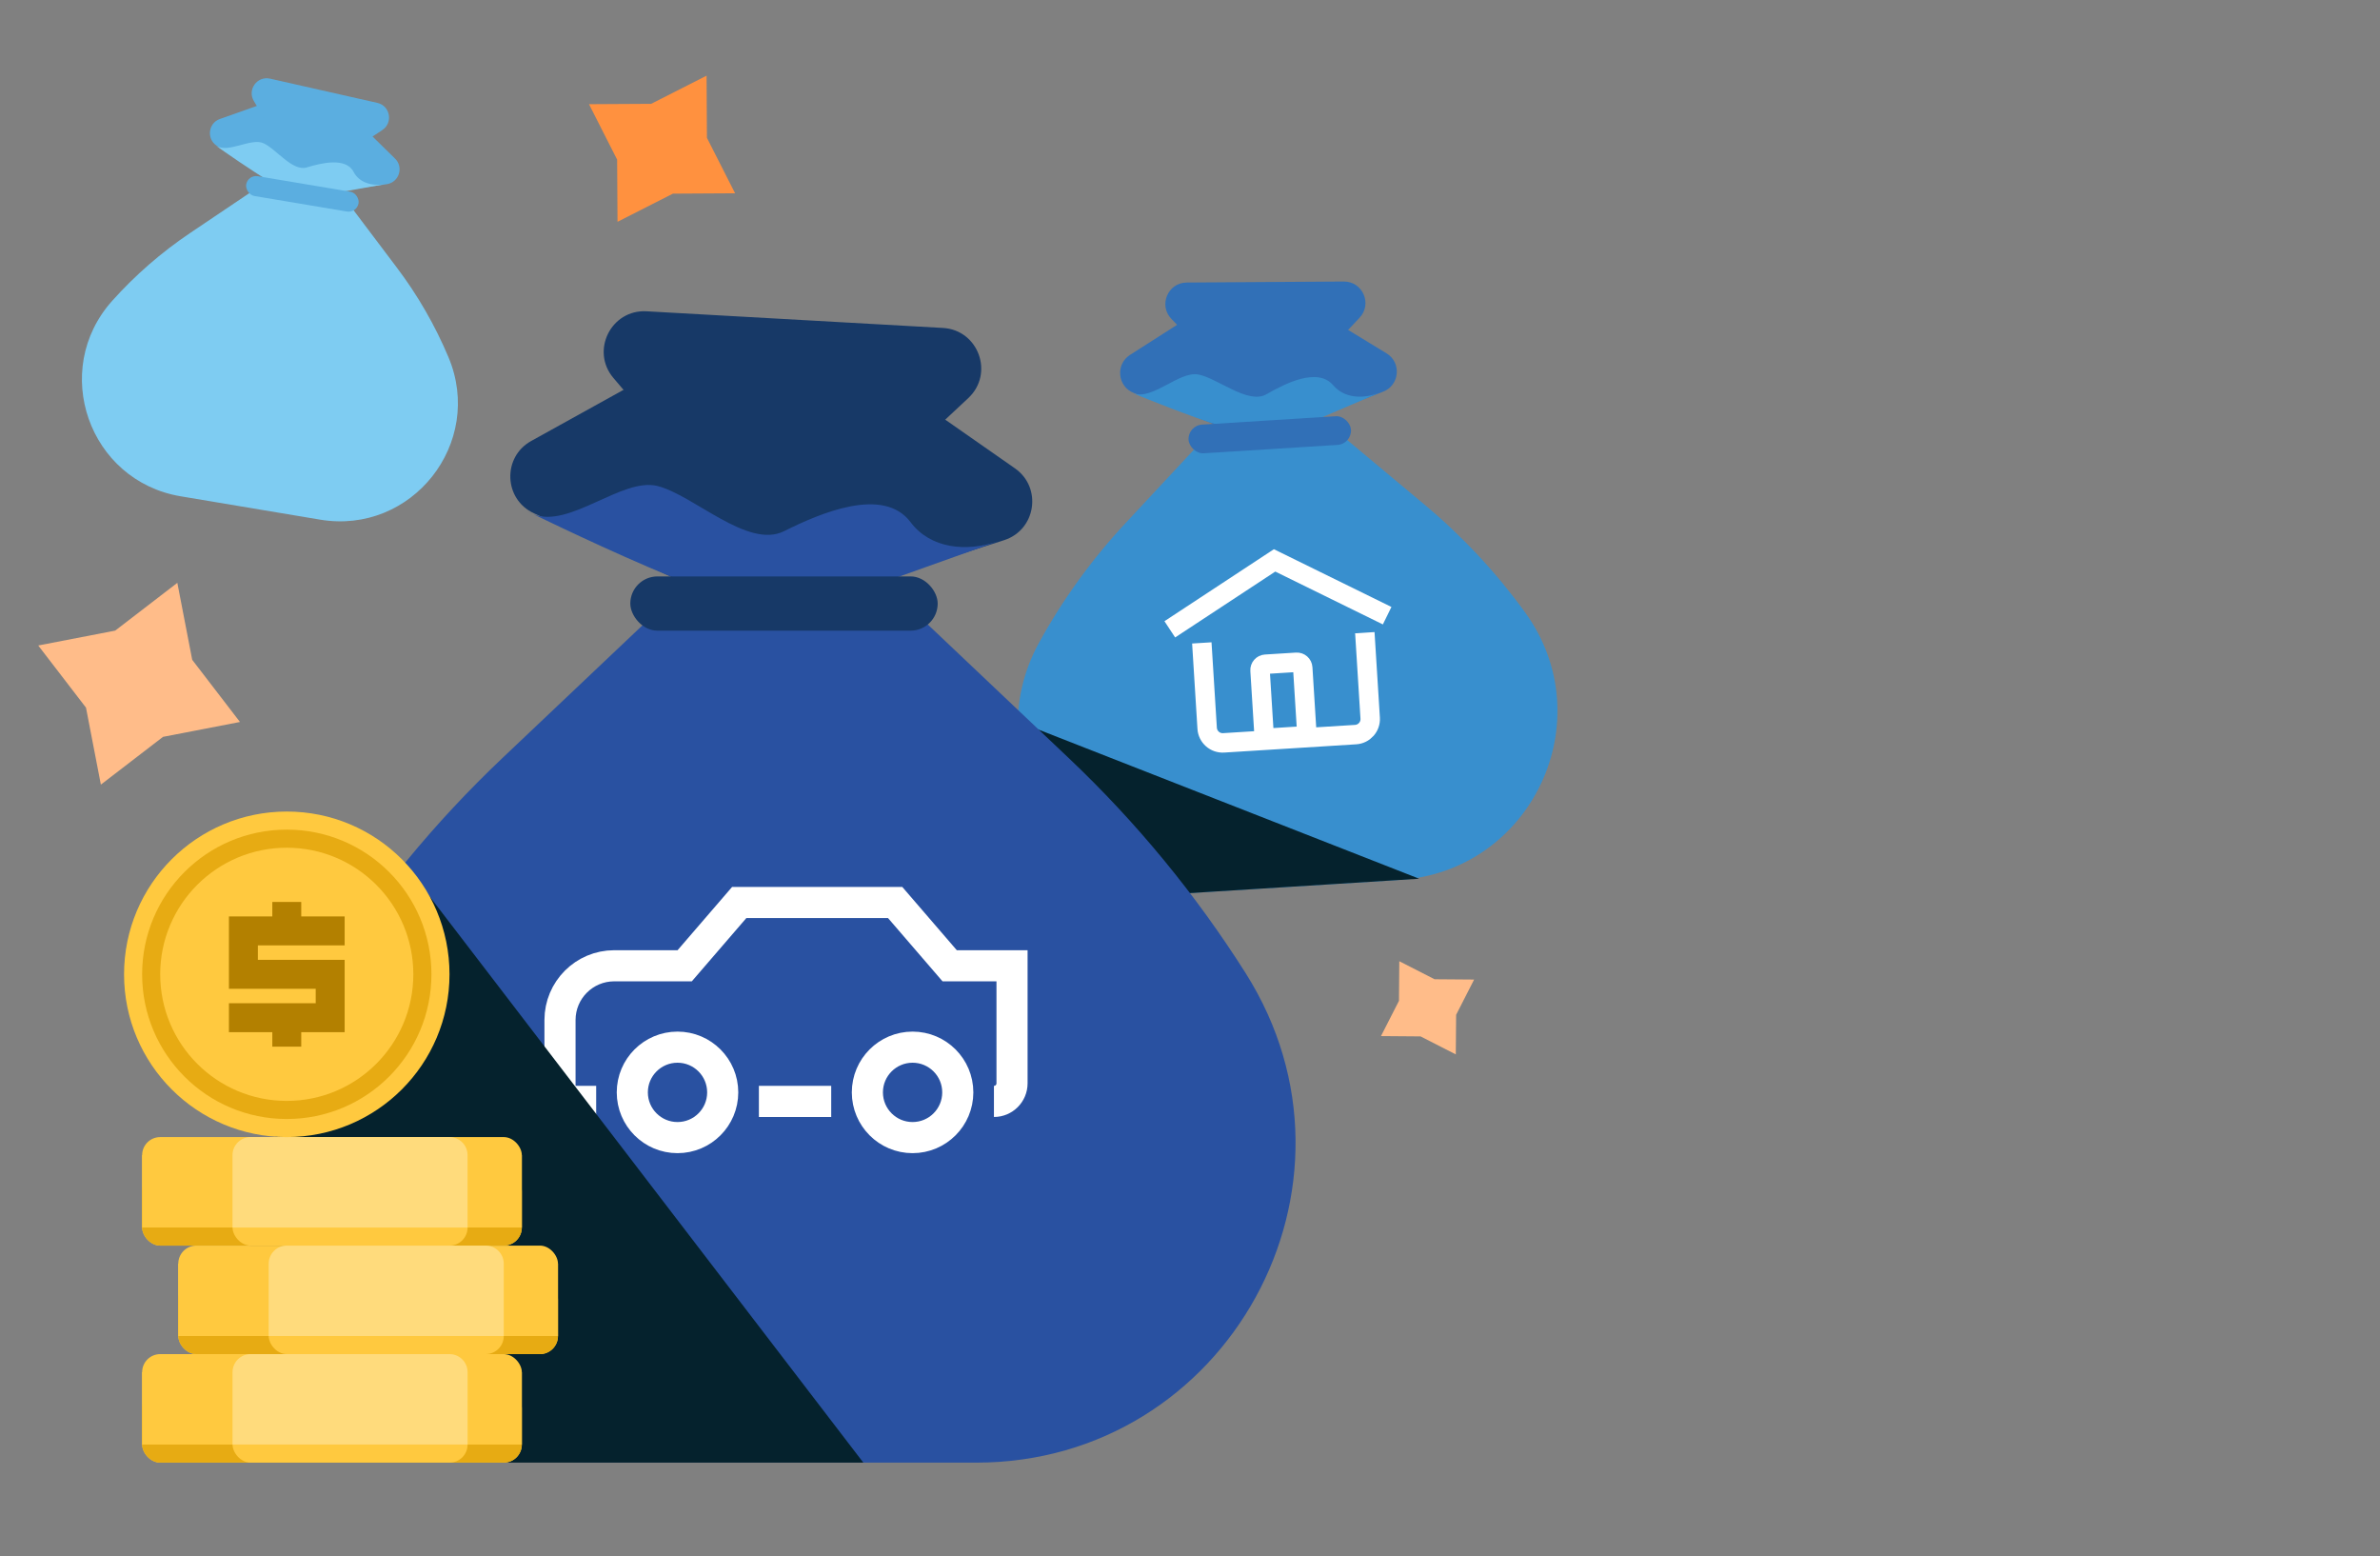 <svg width="153" height="100" viewBox="0 0 153 100" fill="none" xmlns="http://www.w3.org/2000/svg">
<rect x="0" y="0" width="153" height="100" fill="#808080" stroke="none"/>
<g clip-path="url(#clip0_2067_7478)">
<path d="M19.923 9.792L25.522 17.212C26.858 18.982 27.969 20.912 28.83 22.956C31.154 28.474 26.478 34.386 20.574 33.396L11.615 31.896C5.71 30.907 3.217 23.794 7.212 19.334C8.692 17.683 10.371 16.221 12.211 14.982L19.923 9.792Z" fill="#7ECCF2"/>
<path d="M18.965 12.804L13.915 9.353C13.262 8.908 13.393 7.909 14.138 7.646L19.478 5.758C20.224 5.494 20.952 6.189 20.725 6.946L18.965 12.804Z" fill="#5BAEE0"/>
<path d="M19.472 11.748L16.319 6.492C15.882 5.764 16.531 4.867 17.359 5.054L24.257 6.611C25.086 6.798 25.286 7.887 24.578 8.357L19.472 11.748Z" fill="#5BAEE0"/>
<path d="M19.489 12.614L20.159 7.23C20.258 6.436 21.223 6.1 21.794 6.66L25.397 10.193C25.967 10.752 25.65 11.723 24.859 11.838L19.489 12.614Z" fill="#5BAEE0"/>
<path d="M19.722 10.76C20.643 10.478 22.236 10.089 22.731 11.046C23.097 11.754 23.931 11.966 24.695 11.843L24.784 11.827C24.755 11.832 24.725 11.838 24.695 11.843L21.632 12.391L17.384 11.679C16.182 10.983 14.423 9.746 13.901 9.376C13.882 9.365 13.863 9.352 13.845 9.339C13.692 9.228 13.732 9.256 13.901 9.376C14.693 9.857 16.131 8.853 16.926 9.2C17.74 9.555 18.801 11.043 19.722 10.76Z" fill="#7ECCF2"/>
<rect x="15.934" y="11.217" width="7.323" height="1.292" rx="0.646" transform="rotate(9.51 15.934 11.217)" fill="#5BAEE0"/>
<path d="M81.388 23.922L91.58 32.434C94.012 34.465 96.182 36.79 98.042 39.356C103.061 46.282 98.469 56.021 89.933 56.555L76.982 57.366C68.446 57.901 62.675 48.811 66.79 41.313C68.315 38.536 70.178 35.958 72.338 33.639L81.388 23.922Z" fill="#388FCE"/>
<path d="M91.234 56.474L64.765 46.108C63.955 53.373 68.427 56.9 70.764 57.756L91.234 56.474Z" fill="#05222D"/>
<path d="M81.032 28.422L72.888 25.256C71.835 24.847 71.693 23.416 72.645 22.808L79.465 18.452C80.416 17.844 81.655 18.575 81.584 19.702L81.032 28.422Z" fill="#3170B7"/>
<path d="M81.394 26.789L75.305 20.497C74.462 19.624 75.074 18.166 76.288 18.158L86.389 18.093C87.603 18.086 88.234 19.536 87.402 20.419L81.394 26.789Z" fill="#3170B7"/>
<path d="M81.697 27.989L80.888 20.28C80.769 19.145 82.002 18.364 82.977 18.958L89.134 22.708C90.109 23.302 89.982 24.756 88.918 25.171L81.697 27.989Z" fill="#3170B7"/>
<path d="M81.424 25.334C82.614 24.643 84.706 23.587 85.704 24.758C86.442 25.624 87.671 25.649 88.694 25.231L88.813 25.179C88.774 25.197 88.734 25.214 88.694 25.231L84.61 26.984L78.468 27.369C76.57 26.79 73.723 25.637 72.877 25.292C72.847 25.282 72.817 25.271 72.787 25.258C72.538 25.153 72.602 25.18 72.877 25.292C74.135 25.704 75.81 23.843 77.028 24.068C78.276 24.298 80.234 26.025 81.424 25.334Z" fill="#388FCE"/>
<rect x="76.35" y="27.347" width="10.461" height="1.846" rx="0.923" transform="rotate(-3.584 76.35 27.347)" fill="#3170B7"/>
<path d="M45.423 4.863L45.446 8.859L47.256 12.422L43.26 12.445L39.697 14.255L39.673 10.259L37.864 6.696L41.86 6.673L45.423 4.863Z" fill="#FF913F"/>
<path d="M11.4 37.458L12.357 42.405L15.426 46.4L10.48 47.356L6.484 50.426L5.528 45.479L2.458 41.484L7.405 40.528L11.4 37.458Z" fill="#FFBC89"/>
<path d="M50.5 31.474L68.708 48.723C73.052 52.839 76.87 57.478 80.072 62.534C88.716 76.182 78.909 94 62.755 94H38.245C22.091 94 12.284 76.182 20.928 62.534C24.13 57.478 27.948 52.839 32.292 48.723L50.5 31.474Z" fill="#2951A1"/>
<path d="M38.325 70.786H36V65.555C36 63.629 37.561 62.068 39.487 62.068H44.016L47.523 58H57.544L61.05 62.068H65.059V69.624C65.059 70.265 64.538 70.786 63.896 70.786V70.786M48.786 70.786H50.529H53.435" stroke="white" stroke-width="2"/>
<circle cx="43.554" cy="70.205" r="2.906" fill="#2951A1" stroke="white" stroke-width="2"/>
<circle cx="58.666" cy="70.205" r="2.906" fill="#2951A1" stroke="white" stroke-width="2"/>
<path d="M26 55.5L55.5 94H30L15.5 79.5L26 55.5Z" fill="#05222D"/>
<path d="M49.296 39.915L34.317 32.985C32.382 32.089 32.283 29.374 34.149 28.341L47.52 20.935C49.385 19.902 51.634 21.425 51.367 23.541L49.296 39.915Z" fill="#173967"/>
<path d="M50.174 36.88L39.439 24.298C37.951 22.555 39.278 19.878 41.567 20.006L60.617 21.076C62.906 21.205 63.925 24.014 62.251 25.58L50.174 36.88Z" fill="#173967"/>
<path d="M50.602 39.176L49.986 24.549C49.895 22.394 52.312 21.069 54.081 22.303L65.245 30.099C67.013 31.334 66.601 34.06 64.546 34.717L50.602 39.176Z" fill="#173967"/>
<path d="M50.4 34.139C52.724 32.977 56.793 31.233 58.536 33.558C59.826 35.278 62.139 35.471 64.117 34.803L64.348 34.72C64.271 34.749 64.194 34.777 64.117 34.803L56.211 37.626H44.588C41.079 36.31 35.847 33.802 34.293 33.051C34.237 33.029 34.182 33.004 34.127 32.977C33.671 32.749 33.788 32.807 34.293 33.051C36.615 33.977 39.993 30.666 42.263 31.233C44.588 31.814 48.075 35.302 50.4 34.139Z" fill="#2951A1"/>
<rect x="9.137" y="73.078" width="24.409" height="6.974" rx="1.162" fill="#FFC93F"/>
<rect x="9.137" y="75.403" width="24.409" height="4.649" rx="1.162" fill="#E7AB13"/>
<rect x="9.137" y="74.24" width="24.409" height="4.649" fill="#FFC93F"/>
<rect x="14.949" y="75.403" width="15.111" height="4.649" rx="1.162" fill="#FFC93F"/>
<path d="M14.947 74.24C14.947 73.598 15.468 73.078 16.11 73.078H28.895C29.537 73.078 30.058 73.598 30.058 74.24V78.889H14.947V74.24Z" fill="#FFDB7C"/>
<rect x="11.461" y="80.052" width="24.409" height="6.974" rx="1.162" fill="#FFC93F"/>
<rect x="11.461" y="82.377" width="24.409" height="4.649" rx="1.162" fill="#E7AB13"/>
<rect x="11.461" y="81.214" width="24.409" height="4.649" fill="#FFC93F"/>
<rect x="17.273" y="82.377" width="15.111" height="4.649" rx="1.162" fill="#FFC93F"/>
<path d="M17.273 81.214C17.273 80.572 17.794 80.052 18.436 80.052H31.222C31.863 80.052 32.384 80.572 32.384 81.214V85.864H17.273V81.214Z" fill="#FFDB7C"/>
<rect x="9.137" y="87.026" width="24.409" height="6.974" rx="1.162" fill="#FFC93F"/>
<rect x="9.137" y="89.351" width="24.409" height="4.649" rx="1.162" fill="#E7AB13"/>
<rect x="9.137" y="88.188" width="24.409" height="4.649" fill="#FFC93F"/>
<rect x="14.949" y="89.351" width="15.111" height="4.649" rx="1.162" fill="#FFC93F"/>
<path d="M14.949 88.188C14.949 87.546 15.47 87.026 16.112 87.026H28.897C29.539 87.026 30.06 87.546 30.06 88.188V92.838H14.949V88.188Z" fill="#FFDB7C"/>
<circle cx="18.436" cy="62.617" r="10.461" fill="#FFC93F"/>
<circle cx="18.436" cy="62.617" r="9.299" fill="#E7AB13"/>
<circle cx="18.435" cy="62.617" r="8.136" fill="#FFC93F"/>
<path d="M22.156 59.827H15.647V62.617H21.226V65.406H14.717" stroke="#B38000" stroke-width="1.86"/>
<path d="M18.436 57.967V59.827" stroke="#B38000" stroke-width="1.86"/>
<path d="M18.436 65.406V67.266" stroke="#B38000" stroke-width="1.86"/>
<rect x="40.52" y="37.045" width="19.76" height="3.487" rx="1.744" fill="#173967"/>
<path d="M94.765 62.954L93.608 65.22L93.587 67.764L91.321 66.607L88.777 66.587L89.934 64.321L89.955 61.776L92.221 62.934L94.765 62.954Z" fill="#FFBC89"/>
<path d="M75.201 40.445L81.938 36.015L89.174 39.569" stroke="white" stroke-width="1.25"/>
<path d="M77.26 41.318L77.603 46.807C77.638 47.358 78.113 47.777 78.664 47.742L87.147 47.211C87.699 47.177 88.118 46.702 88.083 46.151L87.739 40.661" stroke="white" stroke-width="1.25"/>
<path d="M81.003 43.087C80.99 42.88 81.147 42.702 81.353 42.689L83.35 42.564C83.556 42.551 83.734 42.709 83.747 42.915L83.997 46.907C84.01 47.114 83.853 47.292 83.647 47.305L81.65 47.43C81.444 47.443 81.266 47.286 81.253 47.079L81.003 43.087Z" stroke="white" stroke-width="1.25"/>
</g>
<defs>
<clipPath id="clip0_2067_7478">
<rect width="153" height="100" fill="white"/>
</clipPath>
</defs>
</svg>
